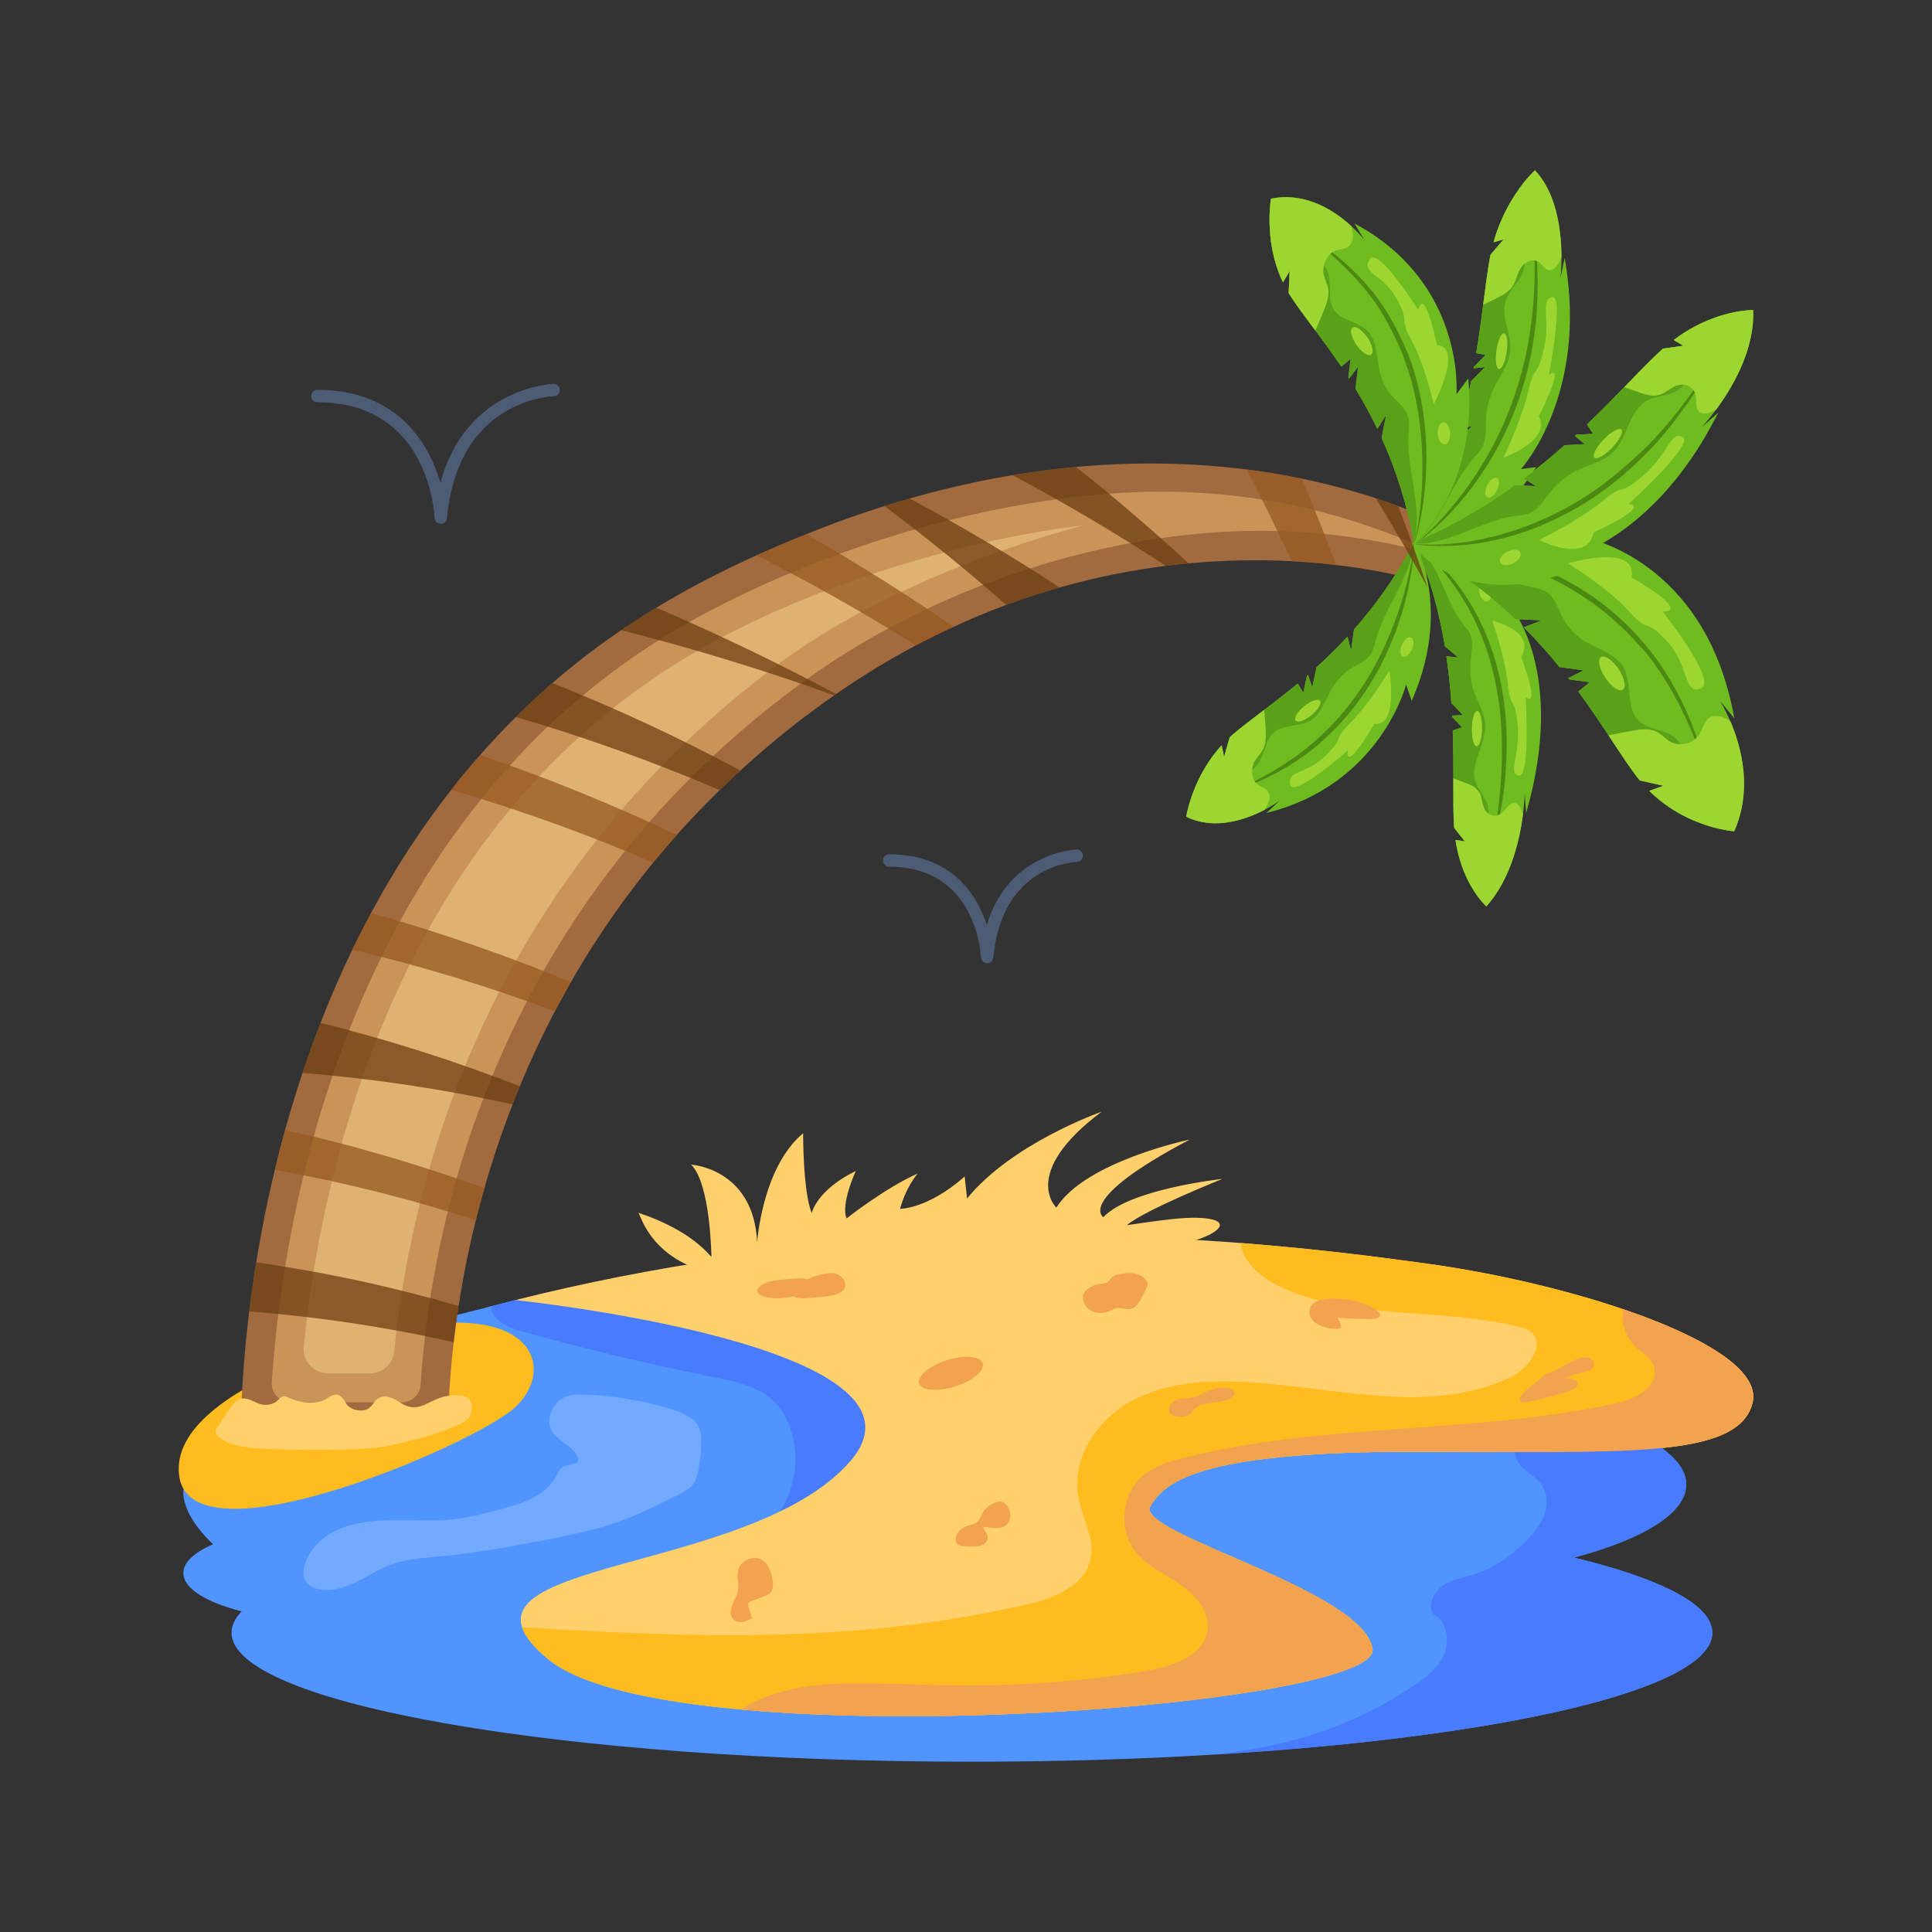 <?xml version="1.0" encoding="utf-8"?>
<svg xmlns="http://www.w3.org/2000/svg" enable-background="new 0 0 310 310" id="Layer_1" version="1.1" viewBox="0 0 310 310" x="0" y="0">
  <rect x="0" y="0" width="310" height="310" fill="#333333" stroke="none"/>
  <g id="_x32_3">
    <path d="M274.751,261.974c0,9.06-33.35,16.75-79.8,19.55&#xD;&#xA;				c-12.22,0.75-25.34,1.15-39,1.15c-65.61,0-118.8-9.26-118.8-20.7&#xD;&#xA;				c0-1.17,0.55-2.31,1.63-3.42c-5.71-1.46-9.36-3.67-9.36-6.15&#xD;&#xA;				c0-1.73,1.76-3.32,4.77-4.62c-5.58-5.26-4.73-8.86-4.73-8.86&#xD;&#xA;				l35.64-25.82l13.64-3.49l3.94-1.01c2.755-0.182,56.571-3.698,66.55-4.35&#xD;&#xA;				l25.79,13.84l-14.67,11.61c10.42-4.71,29.27-7.86,50.79-7.86&#xD;&#xA;				c15.81,0,30.19,1.7,40.83,4.48c11.45,2.98,18.59,7.2,18.59,11.88&#xD;&#xA;				c0,4.6-6.9,8.75-18,11.72C266.531,253.314,274.751,257.474,274.751,261.974z" fill="#5094ff"/>
    <path d="M87.69,238.81c-2.105,1.974-5.344,2.845-8.419,3.631&#xD;&#xA;				c-8.036,2.055-8.352,1.41-16.233,1.482c-3.315,0.03-6.762,0.389-9.538,1.854&#xD;&#xA;				c-2.34,1.235-4.046,3.229-4.65,5.434c-0.74,2.701,1.112,4.011,3.86,3.911&#xD;&#xA;				c3.631-0.133,6.371-2.612,9.636-3.903c5.206-2.06,6.22-0.241,26.929-4.477&#xD;&#xA;				c7.902-1.616,10.68-2.383,19.654-6.946c1.962-0.998,2.645-1.549,3.107-3.777&#xD;&#xA;				c0.318-1.532,0.479-3.085,0.481-4.639c0.004-2.512-0.582-3.937-4.789-5.256&#xD;&#xA;				c-4.481-1.405-9.251-2.204-14.054-2.356c-0.825-0.026-1.671-0.031-2.453,0.185&#xD;&#xA;				c-2.647,0.73-3.597,3.771-2.799,5.465c0.776,1.646,3.067,2.364,4.016,3.909&#xD;&#xA;				c1.253,2.042-1.259,1.303-2.378,2.244c-0.47,0.395-0.656,1.05-0.967,1.531&#xD;&#xA;				C88.699,237.709,88.243,238.29,87.69,238.81z" fill="#fff" opacity=".2"/>
    <path d="M155.781,239.784c-2.64,3.16-6.55,4.92-10.07,7.06&#xD;&#xA;							c-4.89,2.96-9.28,6.82-14.56,9.03&#xD;&#xA;							c-5.67,2.36-11.98,2.65-18.13,2.61&#xD;&#xA;							c-3.84-0.02-7.68-0.16-11.51-0.41&#xD;&#xA;							c-0.38-0.03-0.8-0.07-1.09-0.33c-0.81-0.71,0.16-1.97,1.09-2.51&#xD;&#xA;							c7.2-4.22,16.69-4.75,22.28-10.95c3.77-4.16,4.89-10.52,2.79-15.73&#xD;&#xA;							c-0.46-1.13-1.06-2.21-1.86-3.13&#xD;&#xA;							c-2.51-2.87-6.57-3.73-10.32-4.48&#xD;&#xA;							c-10.24-2.05-20.4-4.47-30.47-7.26&#xD;&#xA;							c-2.15-0.6-4.91-1.67-5.19-4.07l3.94-1.01l62.74-4.16&#xD;&#xA;							c3.354,2.041,5.461,4.671,7.71,8.1c2.7,4.09,5.03,8.53,5.85,13.36&#xD;&#xA;							S158.931,236.024,155.781,239.784z" fill="#497bfe"/>
    <path d="M281.211,225.064c-2.22,9.18-21.25,7.87-54.33,7.87&#xD;&#xA;							c-33.08,0-39.91,4.42-42.31,8.78c-2.41,4.36,34.18,13.34,35.66,22.85&#xD;&#xA;							c1.48,9.51-112.72,17.87-132.3,1.64&#xD;&#xA;							c-2.37-1.97-3.7-3.65-4.17-5.11&#xD;&#xA;							c-3.44-10.65,38.12-10.11,52.58-26.53&#xD;&#xA;							c16.44-18.68-53.66-25.96-53.66-25.96&#xD;&#xA;							c45.28-11.37,86.42-11.45,116.34-9.16&#xD;&#xA;							c12.07,0.93,22.32,2.25,30.28,3.36&#xD;&#xA;							C253.211,206.144,283.421,215.884,281.211,225.064z" fill="#ffd06c"/>
    <path d="M82.395,226.031c-6.795,5.933-52.016,25.458-53.669,10.613&#xD;&#xA;							c-1.652-14.821,36.386-23.532,36.386-23.532&#xD;&#xA;							C85.949,209.042,89.297,220.027,82.395,226.031z" fill="#febc1f"/>
    <path d="M228.871,82.994v10.46c-3.714-0.93-7.618-1.991-14.49-2.79&#xD;&#xA;							c-2.28-0.28-4.66-0.49-7.11-0.62&#xD;&#xA;							c-5.18-0.26-10.73-0.19-16.55,0.35&#xD;&#xA;							c-1.2,0.11-2.41,0.24-3.64,0.4c-5.5,0.69-11.21,1.82-17.05,3.47&#xD;&#xA;							c0,0,0,0-0.01,0c-2.83,0.81-5.68,1.73-8.56,2.8&#xD;&#xA;							c-2.79,1.03-5.61,2.19-8.44,3.51c-2.02,0.91-4.05,1.91-6.08,2.99&#xD;&#xA;							c-4.26,2.26-8.53,4.84-12.78,7.8c-0.11,0.06-0.21,0.13-0.31,0.21&#xD;&#xA;							c-1,0.69-1.99,1.4-2.99,2.14c-4.33,3.19-8.34,6.51-12.05,9.92&#xD;&#xA;							c-1.14,1.03-2.25,2.08-3.33,3.14&#xD;&#xA;							c-14.161,13.809-24.821,29.964-32.07,47.53&#xD;&#xA;							c-0.41,0.97-0.79,1.94-1.16,2.9c-1.8,4.62-3.29,9.12-4.52,13.43&#xD;&#xA;							c-0.5,1.75-0.96,3.48-1.38,5.16c-1.23,4.93-2.12,9.56-2.77,13.77&#xD;&#xA;							c-0.32,2.03-0.58,3.97-0.79,5.8c-0.46,4.02-0.7,7.51-0.81,10.33&#xD;&#xA;							c-0.09,2.22-1.92,3.98-4.15,3.98H42.901c-2.36,0-4.25-1.96-4.15-4.31&#xD;&#xA;							c0.44-11.219,2.201-24.58,5.34-37.66c0.5-2.08,1.05-4.2,1.64-6.35&#xD;&#xA;							c0.84-3.02,1.77-6.09,2.81-9.21c0.88-2.65,1.85-5.33,2.89-8.02&#xD;&#xA;							c1.52-3.9,3.21-7.83,5.1-11.75c0.95-1.96,1.95-3.92,3-5.87&#xD;&#xA;							c3.62-6.74,7.87-13.4,12.87-19.77c1.47-1.89,3.01-3.75,4.62-5.58&#xD;&#xA;							c1.83-2.08,3.75-4.12,5.76-6.11c13.558-13.486,28.82-22.189,46.57-29.33&#xD;&#xA;							h0.01c25.255-10.232,52.821-14.41,79.51-8.92&#xD;&#xA;							c4.24,0.88,8.2,1.95,11.89,3.15c1.23,0.41,2.43,0.83,3.6,1.26&#xD;&#xA;							C225.921,81.784,227.431,82.374,228.871,82.994z" fill="#a16a3f"/>
    <path d="M228.874,88.079c-11.32-5.064-25.412-9.185-42.55-9.185&#xD;&#xA;							c-21.354,0-49.191,6.758-73.217,19.536&#xD;&#xA;							c-58.233,30.989-67.917,99.069-69.502,123.339&#xD;&#xA;							c-0.115,1.762,1.282,3.249,3.049,3.249h17.798c1.609,0,2.944-1.243,3.046-2.849&#xD;&#xA;							c1.488-23.495,10.707-75.348,60.595-112.197&#xD;&#xA;							c22.019-16.273,50.175-24.803,74.168-24.803c10.025,0,18.997,1.451,26.615,3.451&#xD;&#xA;							V88.079z" fill="#ca9459"/>
    <path d="M52.634,220.366c-2.307,0-4.121-1.984-3.894-4.28&#xD;&#xA;							c2.728-27.601,14.701-85.954,66.553-113.547&#xD;&#xA;							c18.672-9.931,41.486-16.225,58.471-18.235&#xD;&#xA;							c-14.971,4.029-34.387,11.542-48.438,21.927&#xD;&#xA;							c-48.144,35.561-59.544,84.676-62.069,110.621&#xD;&#xA;							c-0.194,1.999-1.882,3.514-3.89,3.514H52.634z" fill="#deb271"/>
    <polyline fill="none" points="236.867 56.663 238.376 56.953 236.484 58.864"/>
    <polyline fill="none" points="236.442 59.103 238.286 58.893 236.047 61.155"/>
    <path d="M246.285,27.326c0,0-0.487,0.433-1.214,1.28&#xD;&#xA;											c-1.492,1.737-4.006,5.214-5.423,10.261l1.604-0.452l-2.093,2.467&#xD;&#xA;											c-0.428,2.122-0.76,4.844-1.175,8.028&#xD;&#xA;											c-0.305,2.349-0.656,4.954-1.118,7.753l1.509,0.289l-1.889,1.912&#xD;&#xA;											c-0.014,0.079-0.029,0.158-0.043,0.237l1.844-0.21l-2.241,2.265&#xD;&#xA;											c-0.491,2.458-1.086,5.035-1.827,7.689l2.042-0.506l-2.511,2.149&#xD;&#xA;											c-1.594,5.389-3.793,11.082-6.899,16.84l-0.105,0.19&#xD;&#xA;											c0,0,2.041,0.344,5.103-0.48c3.917-1.054,9.507-4.02,14.643-12.077&#xD;&#xA;											l-2.438,0.298c0,0,10.938-11.948,7.001-33.87l-0.662,3.202&#xD;&#xA;											c0.187-1.675,0.223-4.227-0.002-6.541&#xD;&#xA;											C250.044,34.472,249.014,30.199,246.285,27.326z" fill="#6ebc20"/>
    <path d="M226.746,87.519c6.408-5.07,12.924-14.199,16.118-23.605&#xD;&#xA;											c1.561-4.481,2.291-7.973,2.863-12.285&#xD;&#xA;											c0.005-0.1,1.054-6.874,0.154-16.283&#xD;&#xA;											c0.309,2.179,0.596,3.804,0.781,7.242&#xD;&#xA;											c0.2,5.471-0.237,9.222-0.229,9.122&#xD;&#xA;											c-0.475,4.335-1.201,7.897-2.77,12.484&#xD;&#xA;											C240.154,74.266,233.552,82.782,226.746,87.519z" fill="#4c8912"/>
    <path d="M245.072,28.606c-1.493,1.737-4.006,5.214-5.424,10.261&#xD;&#xA;										l1.606-0.451l-2.094,2.467c-0.746,3.688-1.203,9.187-2.293,15.781&#xD;&#xA;										l1.509,0.289l-1.891,1.912c-0.014,0.08-0.029,0.158-0.043,0.238&#xD;&#xA;										l1.844-0.21l-2.239,2.264c-0.493,2.46-1.087,5.036-1.828,7.69&#xD;&#xA;										l2.043-0.506l-2.512,2.15c-1.595,5.388-3.791,11.082-6.9,16.838&#xD;&#xA;										c4.137-3.116,6.061-9.772,9.595-13.813&#xD;&#xA;										c0.532-0.606,1.115-1.178,1.475-1.968&#xD;&#xA;										c0.607-1.33,0.445-2.921,0.526-4.412c0.086-1.603,0.484-3.215,1.144-4.637&#xD;&#xA;										c0.971-2.091,2.542-3.935,2.733-6.29&#xD;&#xA;										c0.218-2.69-1.491-5.153-0.775-7.751&#xD;&#xA;										c0.56-2.043,2.414-3.219,2.97-5.265&#xD;&#xA;										c0.9-3.3-1.919-5.47-0.805-10.88&#xD;&#xA;										C243.982,30.997,244.447,29.729,245.072,28.606z" fill="#58a119"/>
    <path d="M246.285,27.326c0,0-0.487,0.433-1.214,1.28&#xD;&#xA;										c-1.492,1.737-4.006,5.214-5.423,10.261l1.604-0.452l-2.093,2.467&#xD;&#xA;										c-0.428,2.122-0.76,4.844-1.175,8.028&#xD;&#xA;										c0.778-0.383,1.556-0.768,2.334-1.151&#xD;&#xA;										c0.958-0.475,1.996-1.027,2.601-2.195&#xD;&#xA;										c0.344-0.66,0.504-1.444,0.831-2.119&#xD;&#xA;										c0.708-1.452,2.224-2.096,3.208-1.361&#xD;&#xA;										c0.56,0.419,0.977,1.218,1.646,1.264c0.69,0.051,1.363-0.749,1.755-1.617&#xD;&#xA;										c0.066-0.147,0.13-0.296,0.188-0.442&#xD;&#xA;										c-0-0.955-0.041-2.06-0.155-3.238&#xD;&#xA;										C250.044,34.472,249.014,30.199,246.285,27.326z" fill="#9dd630"/>
    <g>
      <path d="M247.715,56.06c-1.172,4.919-1.394,2.06-2.491,6.706&#xD;&#xA;									c-1.098,4.646-3.985,10.665-3.985,10.665s7.736-2.755,5.669-6.634&#xD;&#xA;									c0,0,4.475-8.835,1.616-6.628c0,0,2.514-13.054,0.507-12.501&#xD;&#xA;									C247.022,48.219,248.886,51.139,247.715,56.06z" fill="#9dd630"/>
    </g>
    <g>
      <path d="M241.772,56.357c-0.201,1.561-0.741,2.842-1.208,2.845&#xD;&#xA;								s-0.676-1.275-0.475-2.836c0.206-1.6,0.745-2.881,1.213-2.884&#xD;&#xA;								C241.77,53.48,241.979,54.757,241.772,56.357z" fill="#9dd630"/>
    </g>
    <g>
      <path d="M240.05,78.904c-0.492,0.799-1.18,1.169-1.534,0.813&#xD;&#xA;								s-0.236-1.296,0.256-2.095c0.504-0.819,1.191-1.19,1.546-0.834&#xD;&#xA;								S240.554,78.085,240.05,78.904z" fill="#9dd630"/>
    </g>
    <g>
      <polyline fill="none" points="233.008 115.046 234.594 116.689 233.1 117.213"/>
      <polyline fill="none" points="232.875 112.797 234.752 114.741 232.997 114.811"/>
      <path d="M238.492,145.432c0,0-0.415-0.364-1.011-1.108&#xD;&#xA;											c-1.221-1.527-3.21-4.658-3.942-9.544l1.492,0.211l-1.71-2.174&#xD;&#xA;											c-0.145-2.08-0.123-4.781-0.121-7.936&#xD;&#xA;											c0.003-2.328-0.008-4.908-0.101-7.668l1.494-0.524l-1.583-1.644&#xD;&#xA;											c-0.004-0.078-0.008-0.155-0.012-0.233l1.754-0.07l-1.878-1.947&#xD;&#xA;											c-0.164-2.41-0.413-4.924-0.794-7.494l1.908,0.199l-2.154-1.789&#xD;&#xA;											c-0.859-5.204-2.264-10.624-4.537-15.969l-0.077-0.176&#xD;&#xA;											c0.1,0.017,10.466-3.428,17.486,9.673l-2.317,0.072&#xD;&#xA;											c0,0,9.055,10.406,2.485,33.171l-0.235-3.136&#xD;&#xA;											c-0.03,1.624-0.309,4.196-0.828,6.614&#xD;&#xA;											C243.025,137.632,241.49,142.109,238.492,145.432z" fill="#6ebc20"/>
      <path d="M227.221,87.565c5.65,3.4,11.758,11.728,13.748,22.824&#xD;&#xA;											c0.838,4.494,0.947,9.091,0.601,13.624&#xD;&#xA;											c-0.201,4.001-1.415,9.487-2.456,13.373&#xD;&#xA;											c0.916-4.435,1.568-8.917,1.797-13.416&#xD;&#xA;											c0.131-3.782,0.195-8.669-0.774-13.428&#xD;&#xA;											c-0.395-2.207-0.937-4.39-1.675-6.506&#xD;&#xA;											C235.919,96.53,231.301,90.491,227.221,87.565z" fill="#4c8912"/>
      <path d="M237.481,144.324c-1.223-1.527-3.21-4.659-3.943-9.544&#xD;&#xA;										l1.494,0.21l-1.71-2.174c-0.255-3.614-0.002-9.104-0.222-15.604&#xD;&#xA;										l1.494-0.523l-1.585-1.644c-0.004-0.079-0.008-0.156-0.011-0.234&#xD;&#xA;										l1.754-0.069l-1.877-1.946c-0.165-2.411-0.414-4.925-0.795-7.495&#xD;&#xA;										l1.909,0.198l-2.155-1.789c-0.86-5.203-2.262-10.624-4.538-15.967&#xD;&#xA;										c1.743,1.218,2.935,3.442,3.961,5.717&#xD;&#xA;										c1.077,2.387,2.047,4.929,3.563,6.779&#xD;&#xA;										c0.438,0.531,0.928,1.02,1.176,1.764c0.418,1.252,0.061,2.885-0.049,4.38&#xD;&#xA;										c-0.12,1.608,0.061,3.176,0.519,4.513&#xD;&#xA;										c0.674,1.965,1.958,3.589,1.845,5.941c-0.129,2.686-2.09,5.437-1.727,7.955&#xD;&#xA;										c0.283,1.979,1.925,2.885,2.204,4.869&#xD;&#xA;										c0.455,3.221-2.548,5.772-2.151,11.123&#xD;&#xA;										C236.731,142.073,237.02,143.283,237.481,144.324z" fill="#58a119"/>
      <g>
        <path d="M238.492,145.432c0,0-0.415-0.364-1.011-1.108&#xD;&#xA;										c-1.221-1.527-3.21-4.658-3.942-9.544l1.492,0.211l-1.71-2.174&#xD;&#xA;										c-0.145-2.08-0.123-4.781-0.121-7.936&#xD;&#xA;										c0.703,0.268,1.405,0.538,2.109,0.806c0.865,0.333,1.799,0.733,2.235,1.821&#xD;&#xA;										c0.249,0.615,0.304,1.383,0.535,2.015&#xD;&#xA;										c0.501,1.36,1.883,1.779,2.926,0.885&#xD;&#xA;										c0.593-0.51,1.098-1.381,1.749-1.53&#xD;&#xA;										c0.865-0.202,1.385,0.927,1.616,1.784&#xD;&#xA;										c-0.121,0.966-0.3,2.089-0.559,3.297&#xD;&#xA;										C243.025,137.632,241.49,142.109,238.492,145.432z" fill="#9dd630"/>
      </g>
      <g>
        <path d="M243.501,116.163c-0.511-4.794-1.086-1.87-1.559-6.398&#xD;&#xA;									c-0.474-4.529-2.502-10.173-2.502-10.173s7.124,1.602,4.637,5.84&#xD;&#xA;									c0,0,3.206,8.248,0.724,6.453c0,0,0.78,12.813-1.089,12.561&#xD;&#xA;									C241.842,124.196,244.011,120.959,243.501,116.163z" fill="#9dd630"/>
      </g>
      <g>
        <path d="M237.799,116.771c0.003-1.547-0.357-2.76-0.808-2.691&#xD;&#xA;								c-0.451,0.069-0.814,1.393-0.816,2.94&#xD;&#xA;								c-0.003,1.586,0.356,2.799,0.807,2.73&#xD;&#xA;								C237.433,119.681,237.796,118.357,237.799,116.771z" fill="#9dd630"/>
      </g>
      <g>
        <path d="M238.983,94.239c-0.374-0.733-0.992-1.002-1.379-0.587&#xD;&#xA;								c-0.388,0.414-0.391,1.346-0.017,2.079c0.384,0.751,1.001,1.02,1.388,0.606&#xD;&#xA;								C239.363,95.923,239.367,94.99,238.983,94.239z" fill="#9dd630"/>
      </g>
    </g>
    <g>
      <polyline fill="none" points="251.791 109.023 255.073 109.468 253.249 110.962"/>
      <polyline fill="none" points="250.223 107.034 254.108 107.561 251.632 108.813"/>
      <path d="M278.263,133.386c0,0-0.819-0.055-2.13-0.339&#xD;&#xA;											c-2.688-0.585-7.46-2.132-11.501-6.151l2.272-0.814l-3.786-0.852&#xD;&#xA;											c-1.482-1.824-3.103-4.334-5.032-7.25&#xD;&#xA;											c-1.422-2.153-3.016-4.529-4.838-7.016l1.824-1.494l-3.279-0.448&#xD;&#xA;											c-0.053-0.069-0.106-0.138-0.159-0.208l2.476-1.251l-3.888-0.529&#xD;&#xA;											c-1.71-2.116-3.607-4.27-5.727-6.387l2.861-1.107l-4.187-0.195&#xD;&#xA;											c-4.419-4.227-9.753-8.284-16.288-11.685l-0.219-0.11&#xD;&#xA;											c0,0,2.487-1.972,6.807-3.566c5.525-2.039,14.05-3.456,24.216,0.675&#xD;&#xA;											l-3.283,1.634c0,0,19.369,3.488,23.872,28.965l-2.257-2.738&#xD;&#xA;											c0.108,0.172,0.847,1.367,1.644,3.246&#xD;&#xA;											c0.417,0.974,0.849,2.133,1.216,3.424&#xD;&#xA;											C279.996,123.114,280.534,128.288,278.263,133.386z" fill="#6ebc20"/>
      <path d="M226.662,87.548c1.377-0.101,2.762-0.083,4.142-0.014&#xD;&#xA;											c6.934,0.346,13.833,2.142,19.955,5.313&#xD;&#xA;											c5.202,2.708,9.403,6.124,12.991,10.328&#xD;&#xA;											c5.607,6.477,8.045,14.006,8.224,14.385&#xD;&#xA;											c1.264,3.477,1.684,5.585,2.258,7.971&#xD;&#xA;											c-4.079-15.028-11.595-22.485-11.09-21.833&#xD;&#xA;											c-5.573-6.414-12.554-10.802-20.291-13.375&#xD;&#xA;											C237.935,88.68,232.078,87.571,226.662,87.548z" fill="#4c8912"/>
      <path d="M276.134,133.045c-2.69-0.584-7.46-2.132-11.503-6.15&#xD;&#xA;										l2.274-0.816l-3.786-0.851c-2.578-3.167-5.576-8.41-9.871-14.265&#xD;&#xA;										l1.824-1.494l-3.281-0.447c-0.053-0.07-0.107-0.138-0.16-0.209&#xD;&#xA;										l2.476-1.251l-3.886-0.529c-1.713-2.116-3.61-4.27-5.729-6.387&#xD;&#xA;										l2.862-1.108l-4.189-0.195c-4.42-4.225-9.751-8.285-16.288-11.682&#xD;&#xA;										c6.786-0.112,12.002,5.123,18.449,6.456&#xD;&#xA;										c0.953,0.194,1.957,0.315,2.768,0.834c1.367,0.873,1.853,2.624,2.61,4.08&#xD;&#xA;										c0.812,1.566,2.032,2.893,3.508,3.818c2.171,1.36,5.008,1.992,6.285,4.241&#xD;&#xA;										c1.459,2.569,0.328,6.437,2.39,8.518&#xD;&#xA;										c1.618,1.637,4.53,1.363,6.144,3.007c1.634,1.66,1.249,4.46,1.565,6.842&#xD;&#xA;										c0.243,1.825,1.025,3.514,2.156,4.89&#xD;&#xA;										C273.679,131.474,274.836,132.396,276.134,133.045z" fill="#58a119"/>
      <g>
        <path d="M278.263,133.386c0,0-0.819-0.055-2.13-0.339&#xD;&#xA;										c-2.688-0.585-7.46-2.132-11.501-6.151l2.272-0.814l-3.786-0.852&#xD;&#xA;										c-1.482-1.824-3.103-4.334-5.032-7.25&#xD;&#xA;										c1.173-0.228,2.347-0.453,3.52-0.682&#xD;&#xA;										c1.446-0.277,3.031-0.539,4.323,0.171&#xD;&#xA;										c0.734,0.399,1.283,1.072,2.002,1.5c1.551,0.917,3.793,0.369,4.743-1.161&#xD;&#xA;										c0.54-0.872,0.73-2.018,1.574-2.597&#xD;&#xA;										c0.87-0.6,2.09-0.32,2.976,0.254c0.15,0.097,0.298,0.198,0.437,0.301&#xD;&#xA;										c0.417,0.974,0.849,2.133,1.216,3.424&#xD;&#xA;										C279.996,123.114,280.534,128.288,278.263,133.386z" fill="#9dd630"/>
      </g>
      <g>
        <path d="M267.537,102.957c-3.668-4.083-2.703-0.993-6.155-4.857&#xD;&#xA;									c-3.453-3.863-9.819-7.705-9.819-7.705s11.207-3.339,10.232,2.259&#xD;&#xA;									c0,0,9.651,5.451,4.99,5.472c0,0,8.962,11.31,6.126,12.341&#xD;&#xA;									C270.072,111.5,271.205,107.043,267.537,102.957z" fill="#9dd630"/>
      </g>
      <g>
        <path d="M259.724,107.376c-0.943-1.431-2.202-2.309-2.807-1.94&#xD;&#xA;								c-0.605,0.369-0.316,1.837,0.627,3.268c0.967,1.467,2.225,2.345,2.83,1.976&#xD;&#xA;								C260.98,110.311,260.692,108.843,259.724,107.376z" fill="#9dd630"/>
      </g>
      <g>
        <path d="M247.631,85.758c-0.986-0.424-2.037-0.255-2.34,0.39&#xD;&#xA;								c-0.303,0.645,0.263,1.508,1.248,1.932&#xD;&#xA;								c1.01,0.434,2.061,0.266,2.364-0.379&#xD;&#xA;								C249.207,87.056,248.642,86.193,247.631,85.758z" fill="#9dd630"/>
      </g>
    </g>
    <g>
      <polyline fill="none" points="254.637 68.104 255.612 69.608 252.886 69.749"/>
      <polyline fill="none" points="252.696 69.926 254.26 71.263 251.034 71.429"/>
      <path d="M281.307,49.748c0,0-0.663-0.016-1.784,0.137&#xD;&#xA;											c-2.301,0.315-6.542,1.336-10.974,4.662l1.539,0.923l-3.249,0.469&#xD;&#xA;											c-1.733,1.537-3.789,3.687-6.214,6.181&#xD;&#xA;											c-1.788,1.841-3.781,3.871-5.988,5.984l0.975,1.504l-2.724,0.143&#xD;&#xA;											c-0.063,0.059-0.127,0.117-0.19,0.176l1.564,1.336l-3.229,0.167&#xD;&#xA;											c-2.004,1.784-4.167,3.589-6.494,5.341l1.913,1.236l-3.362-0.16&#xD;&#xA;											c-4.794,3.484-10.256,6.74-16.463,9.303l-0.206,0.082&#xD;&#xA;											c0.1,0.056,7.016,10.349,23.564,5.124l-2.082-1.749&#xD;&#xA;											c0,0,16.352-1.609,27.796-24.391l-2.628,2.306&#xD;&#xA;											c0.138-0.148,1.092-1.174,2.302-2.816&#xD;&#xA;											C278.743,61.158,281.552,55.359,281.307,49.748z" fill="#6ebc20"/>
      <path d="M226.419,87.233c7.901,0.806,18.839-1.437,28.879-8.153&#xD;&#xA;											c4.208-2.825,7.826-6.39,8.114-6.64&#xD;&#xA;											c3.316-3.107,7.948-8.688,12.282-15.881&#xD;&#xA;											c-1.317,2.426-2.098,3.888-3.889,6.647&#xD;&#xA;											c-2.128,3.15-5.022,7.017-7.859,9.769&#xD;&#xA;											c-0.655,0.581-3.377,3.547-8.175,6.806&#xD;&#xA;											c-8.522,5.625-17.282,8.045-25.517,7.816&#xD;&#xA;											C228.968,87.564,227.682,87.464,226.419,87.233z" fill="#4c8912"/>
      <path d="M279.523,49.886c-2.302,0.314-6.543,1.336-10.975,4.66&#xD;&#xA;										l1.54,0.925l-3.249,0.468c-3.014,2.669-7.002,7.191-12.202,12.164&#xD;&#xA;										l0.976,1.504l-2.725,0.142c-0.064,0.06-0.127,0.117-0.191,0.177&#xD;&#xA;										l1.565,1.336l-3.227,0.167c-2.006,1.784-4.169,3.588-6.496,5.341&#xD;&#xA;										l1.914,1.237l-3.363-0.16c-4.794,3.482-10.255,6.741-16.462,9.301&#xD;&#xA;										c2.544,0.31,5.353-0.576,8.049-1.625&#xD;&#xA;										c2.829-1.099,5.678-2.4,8.498-2.755&#xD;&#xA;										c0.812-0.1,1.64-0.129,2.441-0.535&#xD;&#xA;										c1.348-0.683,2.274-2.235,3.322-3.496&#xD;&#xA;										c1.126-1.357,2.499-2.465,3.949-3.186c2.133-1.06,4.565-1.406,6.27-3.346&#xD;&#xA;										c1.947-2.216,2.253-5.822,4.524-7.545c1.783-1.357,3.994-0.873,5.776-2.237&#xD;&#xA;										c1.802-1.376,2.367-3.951,3.354-6.089&#xD;&#xA;										C274.185,53.353,276.798,50.965,279.523,49.886z" fill="#58a119"/>
      <g>
        <path d="M281.307,49.748c0,0-0.663-0.016-1.784,0.137&#xD;&#xA;										c-2.301,0.315-6.542,1.336-10.974,4.662l1.539,0.923l-3.249,0.469&#xD;&#xA;										c-1.733,1.537-3.789,3.687-6.214,6.181&#xD;&#xA;										c0.854,0.302,1.71,0.601,2.564,0.903c1.054,0.369,2.222,0.734,3.461,0.193&#xD;&#xA;										c0.703-0.304,1.344-0.87,2.043-1.201c1.507-0.708,3.105-0.03,3.38,1.437&#xD;&#xA;										c0.155,0.836-0.049,1.892,0.437,2.486&#xD;&#xA;										c0.5,0.615,1.548,0.459,2.425,0.009&#xD;&#xA;										c0.149-0.076,0.296-0.156,0.438-0.238&#xD;&#xA;										C278.743,61.158,281.552,55.359,281.307,49.748z" fill="#9dd630"/>
      </g>
      <g>
        <path d="M263.422,76.527c-4.157,3.414-2.439,0.684-6.358,3.916&#xD;&#xA;									c-3.92,3.232-10.129,6.209-10.129,6.209s7.801,3.936,8.767-1.228&#xD;&#xA;									c0,0,9.298-4.175,5.63-4.569c0,0,10.57-9.553,8.654-10.718&#xD;&#xA;									C268.068,68.97,267.58,73.111,263.422,76.527z" fill="#9dd630"/>
      </g>
      <g>
        <path d="M258.631,71.884c-1.187,1.224-2.451,1.92-2.814,1.536&#xD;&#xA;								c-0.363-0.384,0.32-1.694,1.507-2.918c1.217-1.255,2.481-1.951,2.844-1.567&#xD;&#xA;								S259.848,70.629,258.631,71.884z" fill="#9dd630"/>
      </g>
      <g>
        <path d="M242.398,90.548c-0.908,0.306-1.685,0.067-1.724-0.543&#xD;&#xA;								c-0.039-0.61,0.674-1.349,1.583-1.655&#xD;&#xA;								c0.931-0.313,1.707-0.076,1.746,0.535&#xD;&#xA;								C244.043,89.495,243.33,90.235,242.398,90.548z" fill="#9dd630"/>
      </g>
    </g>
    <g>
      <polyline fill="none" points="215.227 58.842 216.716 57.564 216.353 60.553"/>
      <polyline fill="none" points="216.474 60.739 217.921 58.834 217.491 62.371"/>
      <path d="M203.935,31.879c0,0-0.132,0.733-0.198,1.951&#xD;&#xA;											c-0.135,2.497,0.002,7.04,2.119,11.483l1.081-1.822l-0.169,3.522&#xD;&#xA;											c1.035,1.706,2.548,3.686,4.296,6.026&#xD;&#xA;											c1.291,1.726,2.71,3.652,4.163,5.804l1.488-1.278l-0.361,2.987&#xD;&#xA;											c0.04,0.062,0.08,0.124,0.12,0.186l1.446-1.906l-0.429,3.541&#xD;&#xA;											c1.202,1.972,2.394,4.116,3.511,6.449l1.421-2.277l-0.739,3.731&#xD;&#xA;											c2.191,4.822,4.064,10.412,5.198,16.916l0.035,0.217&#xD;&#xA;											c0.057-0.1,10.296-9.13,8.678-26.69l-1.899,2.532&#xD;&#xA;											c0,0,1.507-17.827-16.366-27.396l1.547,2.59&#xD;&#xA;											c-0.105-0.133-0.832-1.047-2.051-2.162&#xD;&#xA;											C213.266,33.005,208.713,30.89,203.935,31.879z" fill="#6ebc20"/>
      <path d="M226.919,87.409c1.947-8.626,1.836-19.624-1.022-28.144&#xD;&#xA;											c-1.278-3.908-2.43-5.972-3.596-8.076&#xD;&#xA;											c-0.141-0.184-3.32-6.889-13.413-14.031&#xD;&#xA;											c6.452,3.777,11.378,8.903,14.076,13.637&#xD;&#xA;											c1.99,3.449,3.26,6.543,3.738,8.209&#xD;&#xA;											C229.614,67.948,229.512,78.68,226.919,87.409z" fill="#4c8912"/>
      <path d="M203.737,33.829c-0.136,2.498,0.002,7.04,2.118,11.484&#xD;&#xA;										l1.082-1.823l-0.17,3.522c1.796,2.967,5.038,6.76,8.458,11.831&#xD;&#xA;										l1.489-1.278l-0.362,2.988c0.041,0.062,0.08,0.124,0.12,0.187&#xD;&#xA;										l1.446-1.906l-0.429,3.539c1.202,1.974,2.394,4.118,3.511,6.451&#xD;&#xA;										l1.422-2.278l-0.739,3.732c2.19,4.822,4.065,10.411,5.197,16.916&#xD;&#xA;										c0.725-2.849,0.45-5.83,0.014-8.663&#xD;&#xA;										c-0.457-2.974-1.086-5.943-0.894-9.007&#xD;&#xA;										c0.057-0.882,0.18-1.793-0.032-2.621&#xD;&#xA;										c-0.357-1.396-1.548-2.209-2.464-3.196&#xD;&#xA;										c-0.986-1.06-1.709-2.426-2.081-3.93&#xD;&#xA;										c-0.547-2.211-0.415-4.849-1.808-6.469&#xD;&#xA;										c-1.59-1.85-4.687-1.704-5.789-3.978&#xD;&#xA;										c-0.868-1.785-0.052-4.29-0.926-6.073&#xD;&#xA;										c-0.882-1.804-3.032-2.081-4.725-2.883&#xD;&#xA;										C205.716,39.206,204.173,36.553,203.737,33.829z" fill="#58a119"/>
      <g>
        <path d="M203.935,31.879c0,0-0.132,0.733-0.198,1.951&#xD;&#xA;										c-0.135,2.497,0.002,7.04,2.119,11.483l1.081-1.822l-0.169,3.522&#xD;&#xA;										c1.035,1.706,2.548,3.686,4.296,6.026&#xD;&#xA;										c0.416-0.983,0.83-1.968,1.246-2.951&#xD;&#xA;										c0.51-1.213,1.038-2.551,0.785-3.845&#xD;&#xA;										c-0.14-0.734-0.521-1.366-0.686-2.093&#xD;&#xA;										c-0.351-1.568,0.527-3.422,1.858-3.922&#xD;&#xA;										c0.758-0.284,1.645-0.2,2.251-0.816c0.737-0.746,0.662-2.036,0.309-3.128&#xD;&#xA;										C213.266,33.005,208.713,30.89,203.935,31.879z" fill="#9dd630"/>
      </g>
      <g>
        <path d="M224.154,48.018c2.243,4.129,0.163,2.6,2.29,6.489&#xD;&#xA;									c2.126,3.891,3.622,10.343,3.622,10.343s4.83-9.137,0.489-9.509&#xD;&#xA;									c0,0-1.992-9.699-2.991-5.598c0,0-6.466-10.381-7.826-8.109&#xD;&#xA;									C218.377,43.906,221.91,43.888,224.154,48.018z" fill="#9dd630"/>
      </g>
      <g>
        <path d="M219.242,53.927c0.858,1.146,1.242,2.447,0.841,2.899&#xD;&#xA;								c-0.4,0.452-1.424-0.126-2.282-1.271c-0.88-1.174-1.263-2.475-0.863-2.927&#xD;&#xA;								C217.338,52.176,218.363,52.753,219.242,53.927z" fill="#9dd630"/>
      </g>
      <g>
        <path d="M232.664,69.332c0.105,0.961-0.241,1.85-0.782,1.975&#xD;&#xA;								s-1.059-0.563-1.164-1.524c-0.108-0.985,0.238-1.874,0.779-1.999&#xD;&#xA;								S232.556,68.347,232.664,69.332z" fill="#9dd630"/>
      </g>
    </g>
    <g>
      <polyline fill="none" points="209.709 108.418 209.132 111.137 208.217 109.684"/>
      <polyline fill="none" points="211.243 107.06 210.561 110.279 209.87 108.28"/>
      <path d="M190.331,131.04c0,0,0.104-0.676,0.41-1.766&#xD;&#xA;											c0.628-2.235,2.104-6.218,5.275-9.681l0.397,1.845l0.905-3.148&#xD;&#xA;											c1.411-1.281,3.32-2.701,5.541-4.387&#xD;&#xA;											c1.639-1.243,3.451-2.635,5.359-4.219l0.915,1.454l0.578-2.717&#xD;&#xA;											c0.053-0.046,0.107-0.092,0.16-0.138l0.69,1.999l0.684-3.222&#xD;&#xA;											c1.636-1.479,3.314-3.114,4.983-4.931l0.558,2.321l0.471-3.457&#xD;&#xA;											c3.348-3.782,6.649-8.312,9.579-13.809l0.095-0.184&#xD;&#xA;											c0,0,1.201,1.985,1.988,5.492c1.007,4.486,1.335,11.464-2.402,19.978&#xD;&#xA;											l-0.898-2.651c0,0-4.012,16.077-22.435,20.631l2.121-1.951&#xD;&#xA;											c-0.131,0.095-1.037,0.743-2.432,1.462&#xD;&#xA;											c-0.724,0.376-1.58,0.77-2.525,1.115&#xD;&#xA;											C197.477,132.128,193.765,132.742,190.331,131.04z" fill="#6ebc20"/>
      <path d="M226.931,86.998c-0.024,1.126-0.132,2.249-0.277,3.367&#xD;&#xA;											c-0.942,7.448-3.769,15.34-8.512,21.935&#xD;&#xA;											c-4.747,6.455-9.127,9.049-9.673,9.493&#xD;&#xA;											c-3.735,2.576-7.92,4.446-12.248,5.663&#xD;&#xA;											c1.299-0.598,5.545-1.732,11.866-6.202&#xD;&#xA;											c3.544-2.606,6.615-5.657,9.37-9.45&#xD;&#xA;											C222.489,104.972,225.984,95.35,226.931,86.998z" fill="#4c8912"/>
      <path d="M190.741,129.274c0.628-2.236,2.104-6.218,5.274-9.683&#xD;&#xA;										l0.398,1.847l0.904-3.148c2.45-2.229,6.406-4.873,10.899-8.606&#xD;&#xA;										l0.915,1.454l0.578-2.719c0.054-0.046,0.107-0.092,0.161-0.139&#xD;&#xA;										l0.69,1.999l0.683-3.22c1.637-1.482,3.315-3.116,4.984-4.933l0.558,2.322&#xD;&#xA;										l0.471-3.458c3.347-3.782,6.649-8.31,9.577-13.809&#xD;&#xA;										c-0.458,5.564-4.594,10.091-6.043,15.418&#xD;&#xA;										c-0.214,0.792-0.379,1.623-0.811,2.309&#xD;&#xA;										c-0.728,1.155-2.008,1.614-3.1,2.286&#xD;&#xA;										c-1.175,0.721-2.213,1.77-2.986,3.018&#xD;&#xA;										c-1.137,1.834-1.81,4.193-3.506,5.32&#xD;&#xA;										c-1.937,1.288-4.591,0.483-6.229,2.252&#xD;&#xA;										c-1.289,1.388-1.326,3.778-2.62,5.163&#xD;&#xA;										c-1.307,1.401-3.262,1.177-4.976,1.516&#xD;&#xA;										C194.049,124.96,191.921,126.988,190.741,129.274z" fill="#58a119"/>
      <g>
        <path d="M190.331,131.04c0,0,0.104-0.676,0.41-1.766&#xD;&#xA;										c0.628-2.235,2.104-6.218,5.275-9.681l0.397,1.845l0.905-3.148&#xD;&#xA;										c1.411-1.281,3.32-2.701,5.541-4.387&#xD;&#xA;										c0.069,0.959,0.135,1.919,0.204,2.878&#xD;&#xA;										c0.082,1.183,0.142,2.48-0.465,3.568&#xD;&#xA;										c-0.341,0.618-0.862,1.093-1.222,1.699&#xD;&#xA;										c-0.774,1.309-0.563,3.138,0.447,3.87&#xD;&#xA;										c0.576,0.416,1.373,0.535,1.716,1.211c0.433,0.847-0.067,1.992-0.665,2.831&#xD;&#xA;										c-0.724,0.376-1.58,0.77-2.525,1.115&#xD;&#xA;										C197.477,132.128,193.765,132.742,190.331,131.04z" fill="#9dd630"/>
      </g>
      <g>
        <path d="M212.759,121.193c3.187-3.158,0.919-2.261,3.933-5.233&#xD;&#xA;									c3.014-2.973,6.244-8.347,6.244-8.347s1.477,9.125-2.414,8.506&#xD;&#xA;									c0,0-4.632,8.134-4.277,4.293c0,0-8.731,7.76-9.237,5.457&#xD;&#xA;									C206.5,123.566,209.571,124.352,212.759,121.193z" fill="#9dd630"/>
      </g>
      <g>
        <path d="M210.246,114.901c1.09-0.825,1.812-1.891,1.599-2.377&#xD;&#xA;								c-0.213-0.487-1.278-0.2-2.367,0.625&#xD;&#xA;								c-1.117,0.845-1.839,1.911-1.626,2.398&#xD;&#xA;								C208.065,116.033,209.129,115.747,210.246,114.901z" fill="#9dd630"/>
      </g>
      <g>
        <path d="M226.535,104.22c0.379-0.826,0.342-1.687-0.091-1.915&#xD;&#xA;								s-1.09,0.266-1.469,1.093c-0.388,0.847-0.352,1.707,0.081,1.936&#xD;&#xA;								C225.489,105.562,226.147,105.067,226.535,104.22z" fill="#9dd630"/>
      </g>
    </g>
    <g opacity=".75">
      <path d="M229.041 94.234c-2.712-4.916-5.257-9.345-8.28-14.29 1.23.41 2.43.83 3.6 1.26C226.131 85.852 227.977 91.044 229.041 94.234zM190.721 90.394c-1.2.11-2.41.24-3.64.4-7.87-5.14-16.08-10-24.6-14.55 3.47-.59 6.87-1.02 10.18-1.32C178.941 79.924 184.961 85.084 190.721 90.394zM170.021 94.264c-2.83.81-5.68 1.73-8.56 2.8-6.22-5.47-12.75-10.77-19.55-15.86 1.36-.43 2.7-.84 4.04-1.22C154.301 84.454 162.331 89.224 170.021 94.264zM134.161 111.364c-.11.06-.21.13-.31.21-11.03-3.98-22.44-7.48-34.19-10.46 1.83-1.24 3.71-2.44 5.64-3.61C115.261 101.774 124.891 106.404 134.161 111.364zM83.411 174.304c-.41.97-.79 1.94-1.16 2.9-10.83-2.39-22.09-4.1-33.71-5.06.88-2.65 1.85-5.33 2.89-8.02C62.541 166.894 73.221 170.314 83.411 174.304zM73.581 209.564c-.32 2.03-.58 3.97-.79 5.8-10.51-2.38-21.46-4.05-32.8-4.93.3-2.46.67-5.1 1.12-7.88C52.371 204.164 63.211 206.524 73.581 209.564zM118.811 123.634c-1.14 1.03-2.25 2.08-3.33 3.14-10.43-4.46-21.34-8.4-32.7-11.73 1.87-1.86 3.82-3.67 5.86-5.44C99.151 113.794 109.221 118.484 118.811 123.634z" fill="#6b3d11"/>
      <path d="M214.381 90.664c-2.28-.28-4.66-.49-7.11-.62-2.24-4.77-4.78-9.97-7.22-14.71 3.06.38 6 .88 8.82 1.46C210.821 81.414 212.661 86.034 214.381 90.664zM153.021 100.574c-2.02.91-4.05 1.91-6.08 2.99-8.14-5.13-16.65-9.95-25.52-14.44 2.67-1.23 5.32-2.36 7.93-3.41h.01C137.671 90.454 145.851 95.624 153.021 100.574zM108.601 133.964c-1.31 1.47-2.57 2.95-3.79 4.44-10.32-4.45-21.15-8.36-32.41-11.67 1.47-1.89 3.01-3.75 4.62-5.58C87.781 124.774 98.911 129.374 108.601 133.964zM91.621 157.585c-.91 1.57-1.77 3.13-2.59 4.69-10.37-3.89-21.22-7.22-32.5-9.9.95-1.96 1.95-3.92 3-5.87C70.751 149.604 82.091 153.634 91.621 157.585zM77.731 190.634c-.5 1.75-.96 3.48-1.38 5.16-10.3-3.36-21.07-6.08-32.26-8.09.5-2.08 1.05-4.2 1.64-6.35C56.251 183.585 67.591 186.994 77.731 190.634z" fill="#965820"/>
    </g>
    <g>
      <path d="M75.681,225.755c-0.03,0.568-0.06,1.159-0.4,1.666&#xD;&#xA;					c-1.173,1.8-11.149,4.368-14.01,4.751&#xD;&#xA;					c-4.615,0.642-14.128,0.523-19.02,0.276c-2.63-0.131-5.54-0.438-7.23-1.98&#xD;&#xA;					c-0.89-0.806-0.11-1.489,0.4-2.234c0.797-1.189,2.051-3.371,2.96-3.73&#xD;&#xA;					c1.21-0.489,2.474,0.589,3.54,0.844c0.93,0.207,2.01-0.046,2.62-0.622&#xD;&#xA;					c0.31-0.292,0.6-0.706,1.09-0.691c0.22,0.008,0.41,0.108,0.6,0.192&#xD;&#xA;					c1.89,0.906,4.54,1.259,6.25,0.161c0.747-0.471,1.562-1.112,2.48-0.054&#xD;&#xA;					c0.27,0.322,0.43,0.698,0.69,1.029c0.7,0.89,2.43,1.312,3.47,0.637&#xD;&#xA;					c0.77-0.499,0.99-1.435,1.89-1.781c0.82-0.322,1.82,0.015,2.56,0.438&#xD;&#xA;					c0.74,0.43,1.43,0.967,2.33,1.105c2.441,0.382,3.731-1.992,7.4-1.88&#xD;&#xA;					C74.735,223.932,75.726,224.338,75.681,225.755z" fill="#ffd06c"/>
    </g>
    <g>
      <path d="M281.211,225.064c-2.22,9.18-21.25,7.87-54.33,7.87&#xD;&#xA;					c-33.08,0-39.91,4.42-42.31,8.78c-2.41,4.36,34.18,13.34,35.66,22.85&#xD;&#xA;					c1.477,9.511-112.702,17.876-132.3,1.64&#xD;&#xA;					c-2.37-1.97-3.7-3.65-4.17-5.11&#xD;&#xA;					c30.35,1.89,54.71,2.39,81.17-3.69&#xD;&#xA;					c4.26-0.98,9.15-2.98,10.06-7.26c0.71-3.33-1.35-6.56-1.96-9.9&#xD;&#xA;					c-1.06-5.79,2.5-11.72,7.5-14.84c4.99-3.12,11.11-3.87,17-3.74&#xD;&#xA;					c15.15,0.35,31.22,5.87,44.88-0.7c2.86-1.37,5.67-5.24,3.22-7.25&#xD;&#xA;					c-0.57-0.47-1.3-0.67-2.02-0.85&#xD;&#xA;					c-12.43-3.02-25.99-1.04-37.71-6.16c-3.18-1.38-6.48-4.07-6.88-7.26&#xD;&#xA;					c12.07,0.93,22.32,2.25,30.28,3.36c10.24,1.43,21.63,4.03,31.13,7.26&#xD;&#xA;					C273.131,214.384,282.471,219.814,281.211,225.064z" fill="#febc1f"/>
    </g>
    <g>
      <path d="M252.561,249.924c11.1-2.97,18-7.12,18-11.72&#xD;&#xA;					c0-3.531-4.067-6.799-10.98-9.471c-3.224,0.893-6.566,1.351-10.03,1.361&#xD;&#xA;					c-1.727-0.232-3.454-0.464-5.181-0.696c-1.213,1.408-1.763,3.472-0.87,5.076&#xD;&#xA;					c0.87,1.57,2.8,2.26,3.84,3.72c0.96,1.35,1.02,3.2,0.48,4.76&#xD;&#xA;					c-0.53,1.57-1.6,2.9-2.74,4.09c-2.39,2.48-5.28,4.52-8.55,5.56&#xD;&#xA;					c-1.69,0.54-3.5,0.82-4.98,1.81c-1.47,0.99-2.47,3.01-1.61,4.56&#xD;&#xA;					c2.17,0.91,2.69,4.25,1.8,6.43c-0.89,2.18-2.86,3.71-4.81,5.03&#xD;&#xA;					c-6.91,4.64-14.73,7.93-22.88,9.63c-3,0.63-6.05,1.04-9.1,1.46&#xD;&#xA;					c46.45-2.8,79.8-10.49,79.8-19.55&#xD;&#xA;					C274.751,257.474,266.531,253.314,252.561,249.924z" fill="#497bfe"/>
    </g>
    <g>
      <path d="M281.211,225.064c-2.22,9.18-21.25,7.87-54.33,7.87&#xD;&#xA;					c-33.08,0-39.91,4.42-42.31,8.78c-2.41,4.36,34.18,13.34,35.66,22.85&#xD;&#xA;					c1.09,7.02-60.82,13.41-101.2,9.76&#xD;&#xA;					c0.78-0.66,1.73-1.16,2.66-1.56c14.147-6.055,28.617,0.91,62.48-4.71&#xD;&#xA;					c11.738-1.961,11.881-9.29,5.15-13.85&#xD;&#xA;					c-2.47-1.68-5.34-2.93-7.17-5.29c-2.84-3.64-2.12-9.52,1.51-12.37&#xD;&#xA;					c1.79-1.41,4.05-2.07,6.26-2.62c22.55-5.68,46.4-3.8,69.13-8.7&#xD;&#xA;					c5.997-1.298,7.248-4.423,6.08-6.59c-0.56-1.04-1.69-1.63-2.58-2.42&#xD;&#xA;					c-1.69-1.51-2.46-3.93-2.12-6.15&#xD;&#xA;					C273.131,214.384,282.471,219.814,281.211,225.064z" fill="#f3a250"/>
    </g>
    <g>
      <path d="M135.141 207.194c-1.19.9-3.55.91-5.67 1.11-1 .09-1.73-.04-2.11-.31-1.16.29-2.49.39-3.6.28-2.12-.22-2.85-1.12-1.66-2.02 1.19-.9 3.56-.92 5.68-1.12.74-.06 1.33-.01 1.74.13 1.1-.51 2.41-.88 3.58-.99C135.221 204.085 136.331 206.294 135.141 207.194zM255.491 219.564c-.417.625-1.589.404-4.38 1.57 2.664.036 2.586 1.315.71 2.08-.852.357-6.562 1.851-7.37 1.8-.2-.02-.3-.08-.38-.15-.951-1.013 2.719-3.024 3.91-4.38l1.57-.56c.856-.536 3.011-1.792 3.99-2.02.84-.22 1.39-.08 1.63.1C255.781 218.374 255.891 218.924 255.491 219.564zM161.581 244.574c-1.194 1.222-3.475.247-3.73.46-.316.23.735.891.63 1.82-.06.46-.42.85-.84 1.05-.736.368-2.25.277-3.06.19-.31-.03-.63-.09-.88-.27-.875-.713-.165-2.343 1.32-2.92.5-.19 1.03-.24 1.5-.5.67-.38.82-1.06 1.15-1.69.592-1.101 2.253-1.8 2.72-1.8C161.714 240.914 162.791 243.331 161.581 244.574zM154.081 222.174c-2.71 1.07-5.59 1.13-6.42.14-.83-1 .7-2.68 3.41-3.76 2.71-1.07 5.59-1.13 6.42-.13C158.321 219.414 156.791 221.104 154.081 222.174zM184.141 206.014c0 .422-.887 2.153-1.14 2.6-1.388 2.294-2.515 1.134-3.67 1.26-.49.05-.92.33-1.37.53-.82.34-1.78.39-2.6.05-1.233-.533-1.819-1.834-1.52-2.77.272-.742 1.313-1.369 2.13-1.57.49-.1 1.04-.1 1.51-.28.847-.307.487-1.078 2.19-1.41.75-.14 1.53-.24 2.28-.12C183.398 204.552 184.141 205.511 184.141 206.014zM221.461 211.024c.01.25-.34.5-1.05.6-.969.116-4.906-.127-5.87-.19.41.5.63 1.01.64 1.51 0 .1-.03.2-.25.25-.78.195-3.371-.153-4.36-1.43-1.01-1.3-.9-4.2 5.89-3.19 2.1.31 3.47 1.01 4.37 1.68C221.161 210.504 221.461 210.764 221.461 211.024zM123.911 253.184c.17.79.27 1.71-.25 2.33-.424.477-.933.577-3.04 1.35-.25.09-.54.22-.59.48-.037.161-.031.13.64 2.31-.88.459-2.04 1.009-2.91.25-1.37-1.22.37-3.27.63-4.59.21-1.09-.19-2.2.03-3.26.24-1.22 1.49-2.09 2.72-2.07C122.911 250.034 123.601 251.694 123.911 253.184zM198.051 223.404c.04.45-.31.94-1.19 1.24-1.02.35-2.44.36-3.58.64-.6.14-1.11.37-1.43.62-.33.26-.45.55-.71.82-.27.27-.75.54-1.43.62-.67.07-1.34-.07-1.68-.3-.35-.22-.43-.5-.44-.78-.02-.5.18-1.15 1.02-1.59.72-.38 1.91-.21 2.86-.48.58-.16 1.05-.38 1.51-.6.65-.31 1.34-.63 2.22-.81.89-.17 2.04-.15 2.54.16C197.961 223.074 198.031 223.244 198.051 223.404z" fill="#f3a250"/>
    </g>
    <g>
      <path d="M158.396,154.556c-0.008,0-0.017-0-0.025-0&#xD;&#xA;			c-0.526-0.013-0.953-0.433-0.975-0.958c-0.025-0.593-0.767-14.525-14.719-14.525&#xD;&#xA;			c-0.552,0-1-0.448-1-1s0.448-1,1-1c10.045,0,14.068,6.505,15.67,11.333&#xD;&#xA;			c3.497-11.674,14.263-12.094,14.386-12.097c0.549-0.037,1.011,0.423,1.024,0.975&#xD;&#xA;			c0.014,0.552-0.422,1.01-0.974,1.024c-0.509,0.016-12.046,0.543-13.392,15.339&#xD;&#xA;			C159.344,154.163,158.911,154.556,158.396,154.556z" fill="#4c5c75"/>
    </g>
    <g>
      <path d="M70.73,84.048c-0.008,0-0.017,0-0.025-0&#xD;&#xA;			c-0.526-0.013-0.953-0.433-0.974-0.959c-0.031-0.757-0.969-18.54-18.795-18.54&#xD;&#xA;			c-0.552,0-1-0.448-1-1c0-0.552,0.448-1,1-1c13.07,0,17.944,8.859,19.748,14.918&#xD;&#xA;			c4.083-15.334,17.953-15.875,18.108-15.879c0.549-0.024,1.008,0.421,1.023,0.973&#xD;&#xA;			s-0.42,1.011-0.972,1.026c-0.628,0.018-15.398,0.662-17.117,19.552&#xD;&#xA;			C71.679,83.655,71.246,84.048,70.73,84.048z" fill="#4c5c75"/>
    </g>
    <g>
      <path d="M195.589,196.193c0.563,0.634-0.553,1.551-2.283,2.269&#xD;&#xA;			c-1.73,0.723-3.979,1.286-6.214,1.786c-7.564,1.693-15.505,2.877-23.37,4.041&#xD;&#xA;			c-10.39,1.544-20.774,3.082-31.165,4.626c0.163-0.08,0.326-0.156,0.491-0.222&#xD;&#xA;			c2.306-0.949,4.889-1.347,7.409-1.726c9.246-1.388,18.498-2.781,27.743-4.174&#xD;&#xA;			c0.89-0.132,1.811-0.274,2.594-0.661c0.776-0.39,1.374-1.09,1.151-1.691&#xD;&#xA;			c-0.274-0.775-1.626-0.947-2.76-1.007c-7.563-0.387-15.184-0.77-22.903-0.089&#xD;&#xA;			c-5.398,0.476-10.8,1.474-16.018,2.958c-3.099,0.88-6.184,1.944-9.393,2.291&#xD;&#xA;			c-5.282,0.575-10.398-0.93-13.733-3.54c-1.887-1.473-3.248-3.275-4.136-5.218&#xD;&#xA;			c-0.181-0.397-0.364-0.813-0.541-1.234c4.408,1.489,8.811,3.726,11.692,7.083&#xD;&#xA;			c0,0-0.119-11.754-3.258-14.812c0,0,10.043,0.573,10.595,12.477&#xD;&#xA;			c0,0,0.789-12.02,7.377-17.516c0,0-0.045,9.294,1.375,12.822&#xD;&#xA;			c0,0,0.747-3.677,7.079-6.768c0,0-2.457,5.265-1.479,7.614&#xD;&#xA;			c0,0,6.135-4.865,11.394-7.194c-0.112,0.129-1.876,2.19-2.817,5.659&#xD;&#xA;			c0,0,4.476,0.025,10.368-5.196l0.38,3.538&#xD;&#xA;			c7.104-8.748,21.107-13.761,21.603-13.933&#xD;&#xA;			c-13.173,9.864-7.276,15.389-7.276,15.389&#xD;&#xA;			c4.704-7.445,21.399-10.914,21.399-10.914&#xD;&#xA;			c-18.416,9.697-13.851,12.455-13.851,12.455&#xD;&#xA;			c4.191-4.534,19.1-6.144,19.1-6.144s-12.526,5.008-15.322,7.414&#xD;&#xA;			c1.228-0.173,2.463-0.347,3.692-0.516c2.204-0.304,4.454-0.606,6.54-0.659&#xD;&#xA;			C193.136,195.345,195.055,195.586,195.589,196.193z" fill="#ffd06c"/>
    </g>
  </g>
</svg>